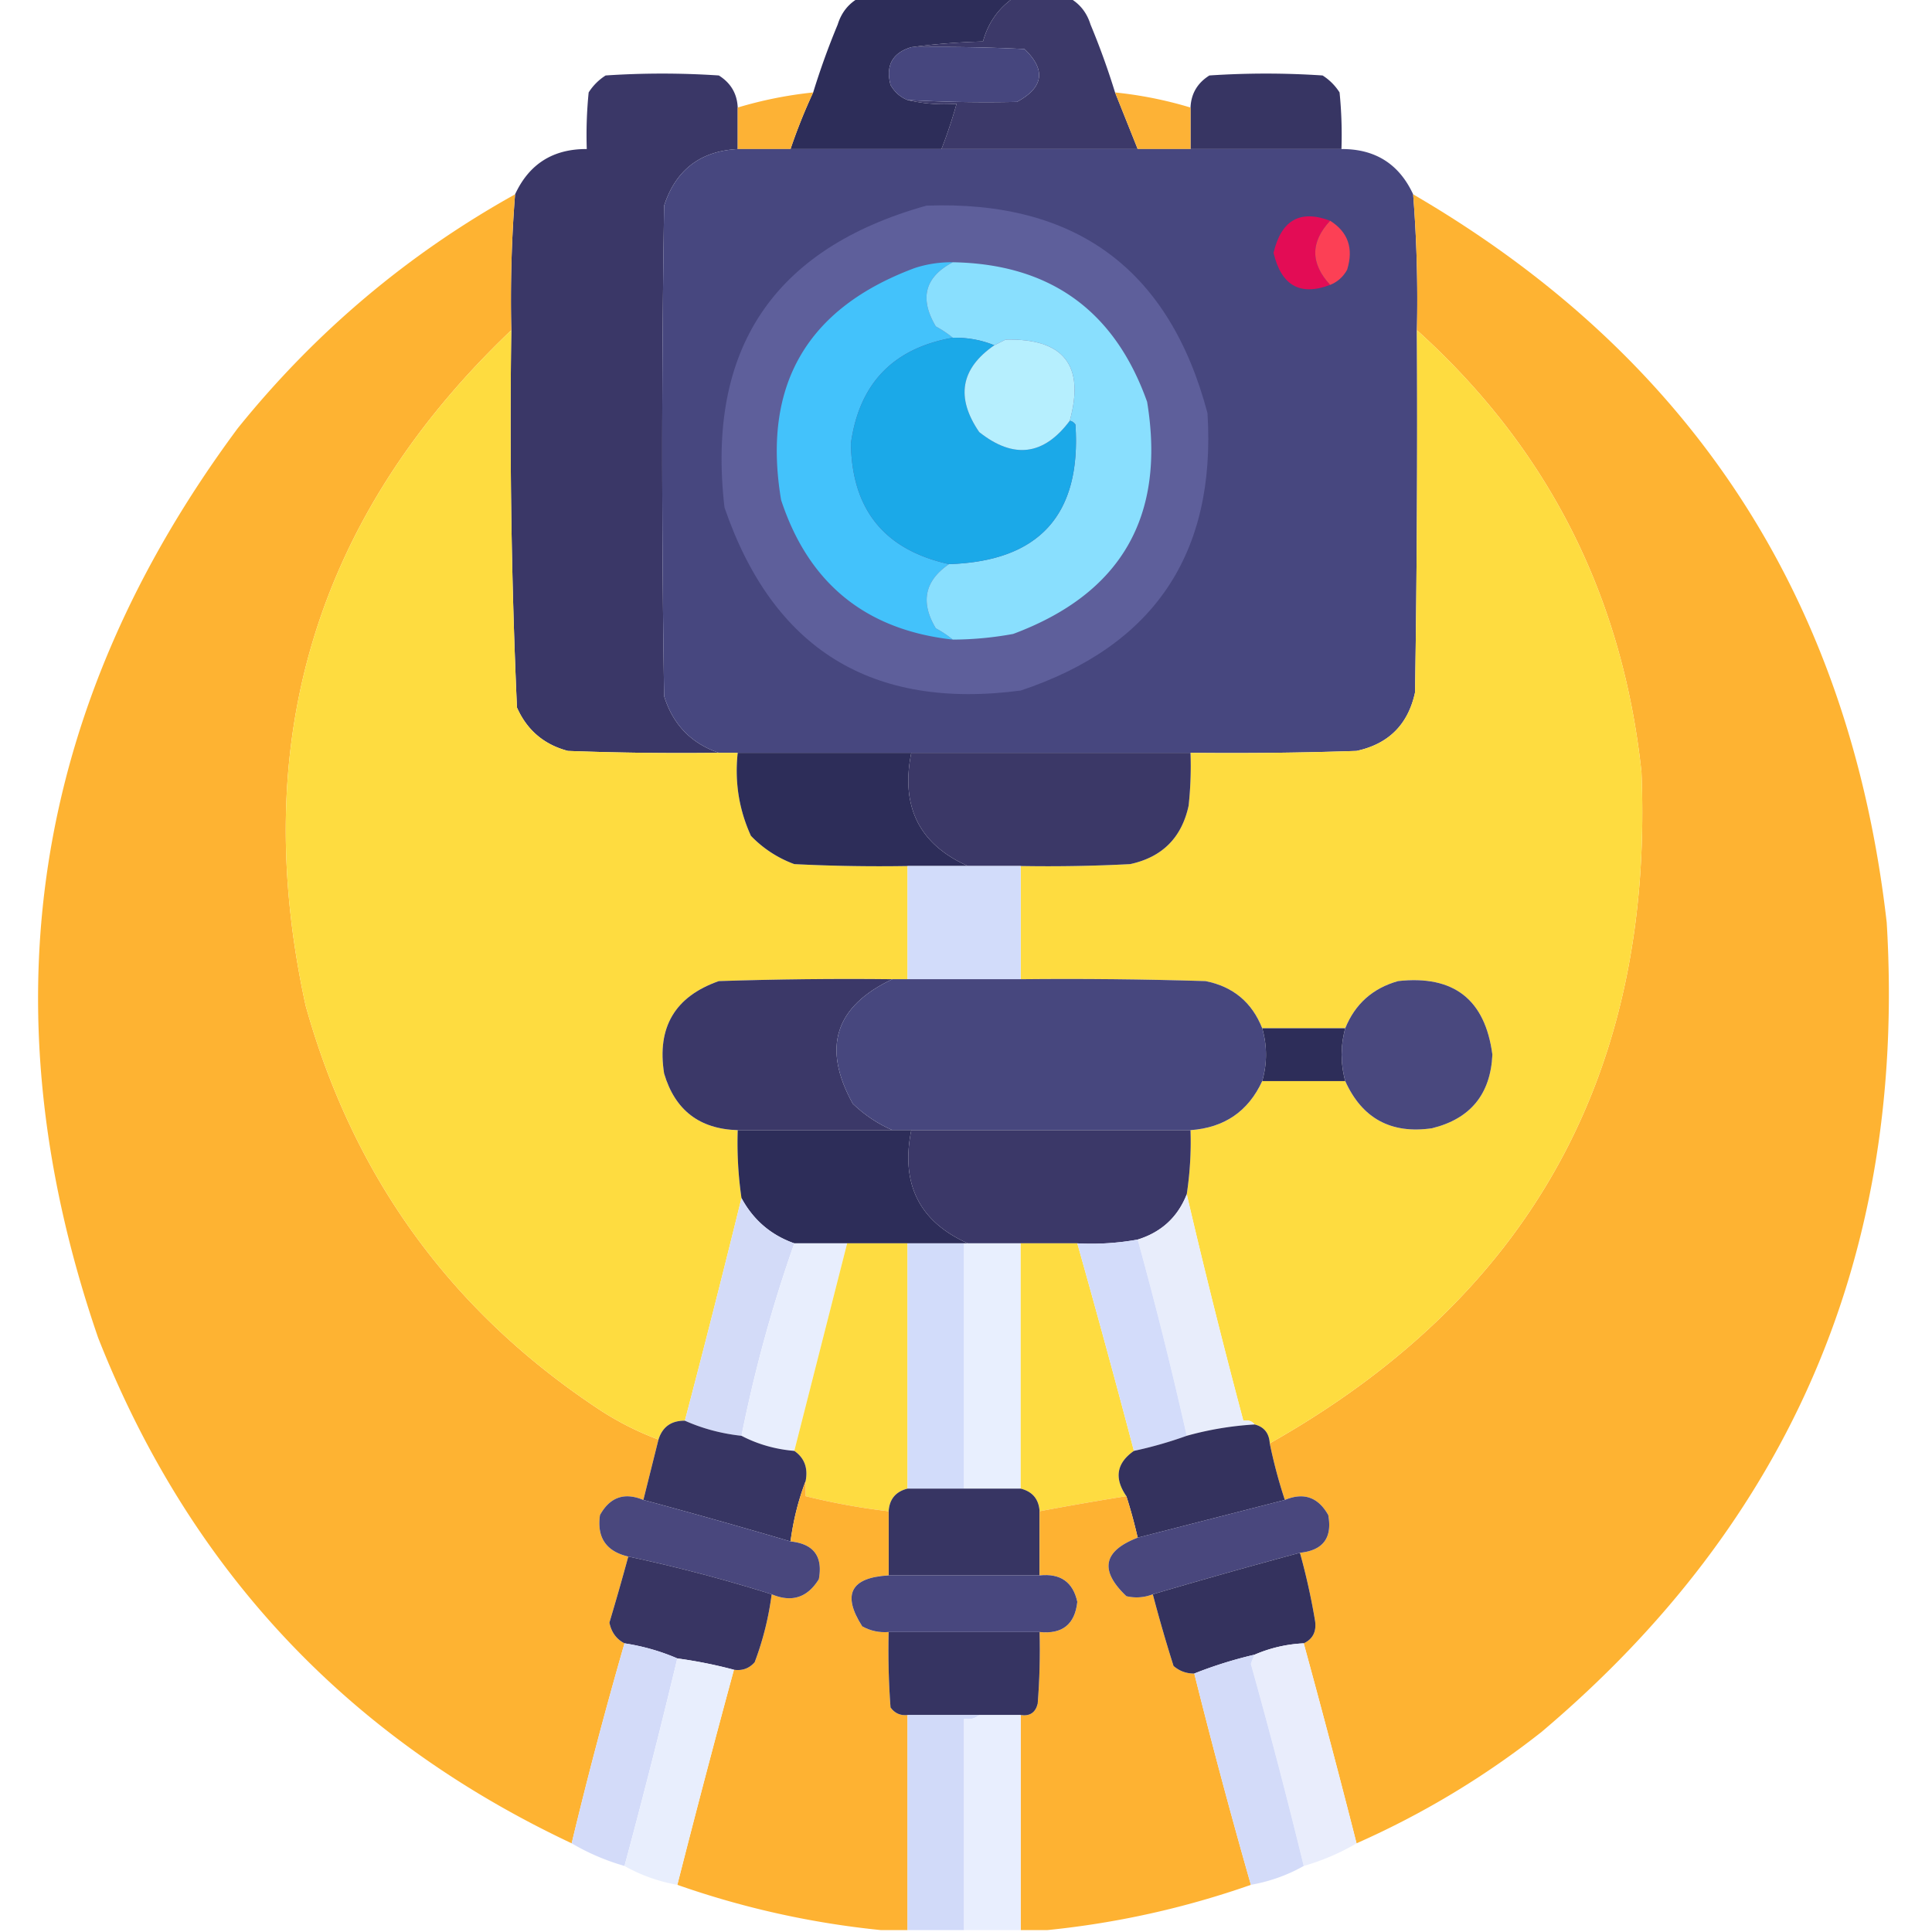 <svg xmlns="http://www.w3.org/2000/svg" width="512" height="512" style="shape-rendering:geometricPrecision;text-rendering:geometricPrecision;image-rendering:optimizeQuality;fill-rule:evenodd;clip-rule:evenodd"><path style="opacity:1" fill="#2d2d59" d="M227.5-.5h41c-3.997 2.801-6.664 6.635-8 11.5-6.513.172-12.847.672-19 1.5-5.002 1.519-6.836 4.852-5.5 10 1.049 1.884 2.549 3.218 4.5 4 4.134.985 8.468 1.318 13 1a126.583 126.583 0 0 1-4 12h-40a146.137 146.137 0 0 1 6-15 198.856 198.856 0 0 1 6.5-18c.967-3.12 2.8-5.454 5.5-7z"/><path style="opacity:.992" fill="#3b3868" d="M268.5-.5h15c2.7 1.546 4.533 3.88 5.5 7a198.856 198.856 0 0 1 6.5 18l6 15h-52a126.583 126.583 0 0 0 4-12c-4.532.318-8.866-.015-13-1a370.89 370.89 0 0 0 29 .5c7.083-3.825 7.75-8.492 2-14-9.994-.5-19.994-.666-30-.5a177.618 177.618 0 0 1 19-1.5c1.336-4.865 4.003-8.699 8-11.5z"/><path style="opacity:1" fill="#46467e" d="M241.5 12.5c10.006-.166 20.006 0 30 .5 5.75 5.508 5.083 10.175-2 14a370.89 370.89 0 0 1-29-.5c-1.951-.782-3.451-2.116-4.5-4-1.336-5.148.498-8.481 5.5-10z"/><path style="opacity:1" fill="#3a3767" d="M195.5 28.5v11c-9.929.547-16.429 5.547-19.5 15a4223.139 4223.139 0 0 0 0 130c2.351 7.516 7.184 12.516 14.5 15-13.337.167-26.671 0-40-.5-6.341-1.675-10.841-5.508-13.5-11.5a1701.73 1701.73 0 0 1-1.5-100 357.05 357.05 0 0 1 1-36c3.725-8.047 10.058-12.047 19-12a112.97 112.97 0 0 1 .5-15 14.503 14.503 0 0 1 4.5-4.5c10-.667 20-.667 30 0 3.175 1.995 4.842 4.828 5 8.5z"/><path style="opacity:.991" fill="#363462" d="M355.5 39.5h-40v-11c.158-3.672 1.825-6.505 5-8.5 10-.667 20-.667 30 0a14.503 14.503 0 0 1 4.5 4.5c.499 4.989.666 9.989.5 15z"/><path style="opacity:.984" fill="#fdb132" d="M215.5 24.5a146.137 146.137 0 0 0-6 15h-14v-11a107.771 107.771 0 0 1 20-4z"/><path style="opacity:.979" fill="#fdb132" d="M295.5 24.5a106.299 106.299 0 0 1 20 4v11h-14l-6-15z"/><path style="opacity:1" fill="#47477f" d="M195.5 39.5h160c8.942-.047 15.275 3.953 19 12a357.05 357.05 0 0 1 1 36c.167 32.002 0 64.002-.5 96-1.833 8.5-7 13.667-15.5 15.5-14.663.5-29.33.667-44 .5h-125c-7.316-2.484-12.149-7.484-14.5-15a4223.139 4223.139 0 0 1 0-130c3.071-9.453 9.571-14.453 19.5-15z"/><path style="opacity:.995" fill="#feb332" d="M374.5 51.5c73.904 43.062 115.737 107.395 125.5 193 5.225 87.059-25.275 158.559-91.5 214.5-15.061 11.867-31.395 21.701-49 29.5a3097.728 3097.728 0 0 0-14-53c2.427-1.144 3.427-3.144 3-6a175.672 175.672 0 0 0-4-18c6.118-.618 8.618-3.952 7.5-10-2.679-4.748-6.512-6.082-11.5-4a132.672 132.672 0 0 1-4-15c68.969-38.909 101.803-98.242 98.5-178-5.046-46.762-24.88-85.762-59.5-117a357.05 357.05 0 0 0-1-36zM136.5 51.5a357.05 357.05 0 0 0-1 36c-51.67 49.193-69.836 108.86-54.5 179 12.75 45.734 38.917 81.567 78.5 107.5a78.855 78.855 0 0 0 15 7.5l-4 16c-5.021-2.095-8.854-.762-11.5 4-.852 5.977 1.648 9.644 7.5 11a694.795 694.795 0 0 1-5 17.5c.507 2.545 1.841 4.379 4 5.5a1193.24 1193.24 0 0 0-14 53C91.985 460.482 50.151 415.815 26 354.5c-29.95-87.035-17.616-167.369 37-241 20.571-25.505 45.071-46.172 73.5-62z"/><path style="opacity:1" fill="#5e5f9b" d="M245.5 54.5c39.586-1.472 64.419 16.861 74.5 55 2.308 37.228-14.192 61.728-49.5 73.5-39.447 5.204-65.613-10.963-78.5-48.5-4.854-41.984 12.979-68.65 53.5-80z"/><path style="opacity:1" fill="#e30c55" d="M352.5 58.5c-5.256 5.639-5.256 11.306 0 17-7.949 3.016-12.949.183-15-8.5 2.051-8.683 7.051-11.517 15-8.5z"/><path style="opacity:1" fill="#fc4055" d="M352.5 58.5c4.757 2.992 6.257 7.325 4.5 13-1.049 1.884-2.549 3.218-4.5 4-5.256-5.694-5.256-11.361 0-17z"/><path style="opacity:1" fill="#43c2fb" d="M252.5 69.5c-7.407 3.91-8.907 9.577-4.5 17 1.652.9 3.152 1.9 4.5 3-15.788 2.788-24.788 12.121-27 28 .246 17.574 8.913 28.24 26 32-6.473 4.431-7.639 10.098-3.5 17a29.01 29.01 0 0 1 4.5 3c-23.066-2.561-38.232-14.894-45.5-37-5.085-30.335 6.748-50.835 35.5-61.5a31.29 31.29 0 0 1 10-1.5z"/><path style="opacity:1" fill="#89dffe" d="M252.5 69.5c25.726.444 42.892 12.778 51.5 37 4.98 30.325-6.854 50.825-35.5 61.5a90.094 90.094 0 0 1-16 1.5 29.01 29.01 0 0 0-4.5-3c-4.139-6.902-2.973-12.569 3.5-17 23.927-.761 35.094-13.094 33.5-37-.383-.556-.883-.889-1.5-1 4.053-14.699-1.614-21.866-17-21.5l-3 1.5c-3.409-1.403-7.075-2.07-11-2a29.067 29.067 0 0 0-4.5-3c-4.407-7.423-2.907-13.09 4.5-17z"/><path style="opacity:1" fill="#fedc40" d="M135.5 87.5a1701.73 1701.73 0 0 0 1.5 100c2.659 5.992 7.159 9.825 13.5 11.5 13.329.5 26.663.667 40 .5h5c-.835 7.706.331 15.039 3.5 22a30.379 30.379 0 0 0 11.5 7.5c9.994.5 19.994.666 30 .5v30h-4c-15.337-.167-30.67 0-46 .5-11.623 4.073-16.457 12.239-14.5 24.5 2.879 9.712 9.379 14.712 19.5 15a102.078 102.078 0 0 0 1 18 3809.944 3809.944 0 0 1-15 59c-3.608-.036-5.941 1.631-7 5a78.855 78.855 0 0 1-15-7.5c-39.583-25.933-65.75-61.766-78.5-107.5-15.336-70.14 2.83-129.807 54.5-179zM375.5 87.5c34.62 31.238 54.454 70.238 59.5 117 3.303 79.758-29.531 139.091-98.5 178-.17-2.704-1.503-4.371-4-5-.709-.904-1.709-1.237-3-1a1971.974 1971.974 0 0 1-15-60 92.74 92.74 0 0 0 1-17c8.968-.639 15.302-4.973 19-13h22c4.478 9.908 12.145 14.074 23 12.5 10.175-2.511 15.508-9.011 16-19.5-1.918-14.634-10.251-21.134-25-19.5-6.728 1.896-11.395 6.063-14 12.5h-22c-2.71-6.873-7.71-11.04-15-12.5-16.33-.5-32.663-.667-49-.5v-30c9.672.166 19.339 0 29-.5 8.5-1.833 13.667-7 15.5-15.5.499-4.655.666-9.321.5-14 14.67.167 29.337 0 44-.5 8.5-1.833 13.667-7 15.5-15.5.5-31.998.667-63.998.5-96z"/><path style="opacity:1" fill="#1ba9e8" d="M252.5 89.5c3.925-.07 7.591.597 11 2-8.934 6.175-10.267 13.842-4 23 9.105 7.222 17.105 6.222 24-3 .617.111 1.117.444 1.5 1 1.594 23.906-9.573 36.239-33.5 37-17.087-3.76-25.754-14.426-26-32 2.212-15.879 11.212-25.212 27-28z"/><path style="opacity:1" fill="#b6effe" d="M283.5 111.5c-6.895 9.222-14.895 10.222-24 3-6.267-9.158-4.934-16.825 4-23l3-1.5c15.386-.366 21.053 6.801 17 21.5z"/><path style="opacity:1" fill="#2d2d59" d="M195.5 199.5h46c-2.867 14.269 2.133 24.269 15 30h-16c-10.006.166-20.006 0-30-.5a30.379 30.379 0 0 1-11.5-7.5c-3.169-6.961-4.335-14.294-3.5-22z"/><path style="opacity:1" fill="#3b3867" d="M241.5 199.5h74a98.432 98.432 0 0 1-.5 14c-1.833 8.5-7 13.667-15.5 15.5-9.661.5-19.328.666-29 .5h-14c-12.867-5.731-17.867-15.731-15-30z"/><path style="opacity:1" fill="#d2dcfa" d="M240.5 229.5h30v30h-30v-30z"/><path style="opacity:1" fill="#3b3868" d="M236.5 259.5c-15.216 7.151-18.716 18.151-10.5 33 3.154 3.012 6.654 5.345 10.5 7h-41c-10.121-.288-16.621-5.288-19.5-15-1.957-12.261 2.877-20.427 14.5-24.5 15.33-.5 30.663-.667 46-.5z"/><path style="opacity:1" fill="#47477e" d="M236.5 259.5h34c16.337-.167 32.67 0 49 .5 7.29 1.46 12.29 5.627 15 12.5 1.333 4.667 1.333 9.333 0 14-3.698 8.027-10.032 12.361-19 13h-79c-3.846-1.655-7.346-3.988-10.5-7-8.216-14.849-4.716-25.849 10.5-33z"/><path style="opacity:1" fill="#49487e" d="M356.5 286.5c-1.262-4.681-1.262-9.348 0-14 2.605-6.437 7.272-10.604 14-12.5 14.749-1.634 23.082 4.866 25 19.5-.492 10.489-5.825 16.989-16 19.5-10.855 1.574-18.522-2.592-23-12.5z"/><path style="opacity:1" fill="#2d2d59" d="M334.5 272.5h22c-1.262 4.652-1.262 9.319 0 14h-22c1.333-4.667 1.333-9.333 0-14zM195.5 299.5h46c-2.867 14.269 2.133 24.269 15 30h-46c-6.191-2.189-10.858-6.189-14-12a102.078 102.078 0 0 1-1-18z"/><path style="opacity:1" fill="#3b3868" d="M241.5 299.5h74a92.74 92.74 0 0 1-1 17c-2.373 6.036-6.706 10.036-13 12a69.302 69.302 0 0 1-16 1h-29c-12.867-5.731-17.867-15.731-15-30z"/><path style="opacity:1" fill="#d3dbf8" d="M196.5 317.5c3.142 5.811 7.809 9.811 14 12-5.832 16.522-10.499 33.522-14 51-5.309-.576-10.309-1.909-15-4a3809.944 3809.944 0 0 0 15-59z"/><path style="opacity:1" fill="#e8edfb" d="M314.5 316.5a1971.974 1971.974 0 0 0 15 60c1.291-.237 2.291.096 3 1a85.753 85.753 0 0 0-18 3 1127.675 1127.675 0 0 0-13-52c6.294-1.964 10.627-5.964 13-12z"/><path style="opacity:1" fill="#e8eefd" d="M210.5 329.5h14c-4.673 18.349-9.34 36.682-14 55-5.029-.42-9.695-1.754-14-4 3.501-17.478 8.168-34.478 14-51z"/><path style="opacity:1" fill="#fedc41" d="M224.5 329.5h16v65c-3.121.788-4.788 2.788-5 6a175.935 175.935 0 0 1-22-4v-4c.671-3.486-.329-6.153-3-8 4.66-18.318 9.327-36.651 14-55z"/><path style="opacity:1" fill="#d2dcfa" d="M240.5 329.5h15v65h-15v-65z"/><path style="opacity:1" fill="#e8effe" d="M255.5 329.5h15v65h-15v-65z"/><path style="opacity:1" fill="#fedc41" d="M270.5 329.5h15a3334.807 3334.807 0 0 1 15 55c-4.619 3.228-5.286 7.228-2 12a830.155 830.155 0 0 0-23 4c-.212-3.212-1.879-5.212-5-6v-65z"/><path style="opacity:1" fill="#d3dcfa" d="M301.5 328.5a1127.675 1127.675 0 0 1 13 52 108.91 108.91 0 0 1-14 4 3334.807 3334.807 0 0 0-15-55 69.302 69.302 0 0 0 16-1z"/><path style="opacity:1" fill="#34325e" d="M332.5 377.5c2.497.629 3.83 2.296 4 5a132.672 132.672 0 0 0 4 15l-39 10a133.74 133.74 0 0 0-3-11c-3.286-4.772-2.619-8.772 2-12a108.91 108.91 0 0 0 14-4 85.753 85.753 0 0 1 18-3z"/><path style="opacity:1" fill="#373563" d="M181.5 376.5c4.691 2.091 9.691 3.424 15 4 4.305 2.246 8.971 3.58 14 4 2.671 1.847 3.671 4.514 3 8-1.935 5.073-3.268 10.406-4 16a1703.764 1703.764 0 0 0-39-11l4-16c1.059-3.369 3.392-5.036 7-5zM240.5 394.5h30c3.121.788 4.788 2.788 5 6v17h-40v-17c.212-3.212 1.879-5.212 5-6z"/><path style="opacity:.996" fill="#feb232" d="M213.5 392.5v4a175.935 175.935 0 0 0 22 4v17c-10.063.554-12.397 5.054-7 13.5 2.177 1.202 4.511 1.702 7 1.5-.166 6.675 0 13.342.5 20 1.11 1.537 2.61 2.203 4.5 2v57h-7a233.294 233.294 0 0 1-54-12 3594.226 3594.226 0 0 1 15-57c2.222.322 4.056-.345 5.5-2a79.948 79.948 0 0 0 4.5-18c5.311 2.238 9.478.905 12.5-4 1.118-6.048-1.382-9.382-7.5-10 .732-5.594 2.065-10.927 4-16zM298.5 396.5a133.74 133.74 0 0 1 3 11c-9.171 3.525-10.171 8.691-3 15.5 2.385.556 4.718.39 7-.5a404.14 404.14 0 0 0 5.5 19c1.584 1.361 3.418 2.028 5.5 2a1727.478 1727.478 0 0 0 15 56 233.34 233.34 0 0 1-54 12h-7v-57c2.411.363 3.911-.637 4.5-3 .5-6.325.666-12.658.5-19 6.03.632 9.363-2.035 10-8-1.153-5.256-4.487-7.59-10-7v-17a830.155 830.155 0 0 1 23-4z"/><path style="opacity:1" fill="#49477d" d="M170.5 397.5a1703.764 1703.764 0 0 1 39 11c6.118.618 8.618 3.952 7.5 10-3.022 4.905-7.189 6.238-12.5 4a409.181 409.181 0 0 0-38-10c-5.852-1.356-8.352-5.023-7.5-11 2.646-4.762 6.479-6.095 11.5-4zM344.5 411.5a1690.649 1690.649 0 0 0-39 11 11.596 11.596 0 0 1-7 .5c-7.171-6.809-6.171-11.975 3-15.5l39-10c4.988-2.082 8.821-.748 11.5 4 1.118 6.048-1.382 9.382-7.5 10z"/><path style="opacity:1" fill="#383563" d="M166.5 412.5a409.181 409.181 0 0 1 38 10 79.948 79.948 0 0 1-4.5 18c-1.444 1.655-3.278 2.322-5.5 2a122.496 122.496 0 0 0-15-3c-4.397-1.905-9.063-3.239-14-4-2.159-1.121-3.493-2.955-4-5.5a694.795 694.795 0 0 0 5-17.5z"/><path style="opacity:1" fill="#48477e" d="M235.5 417.5h40c5.513-.59 8.847 1.744 10 7-.637 5.965-3.97 8.632-10 8h-40c-2.489.202-4.823-.298-7-1.5-5.397-8.446-3.063-12.946 7-13.5z"/><path style="opacity:1" fill="#34325e" d="M344.5 411.5a175.672 175.672 0 0 1 4 18c.427 2.856-.573 4.856-3 6a37.028 37.028 0 0 0-13 3 112.181 112.181 0 0 0-16 5c-2.082.028-3.916-.639-5.5-2a404.14 404.14 0 0 1-5.5-19 1690.649 1690.649 0 0 1 39-11z"/><path style="opacity:1" fill="#363462" d="M235.5 432.5h40c.166 6.342 0 12.675-.5 19-.589 2.363-2.089 3.363-4.5 3h-30c-1.89.203-3.39-.463-4.5-2-.5-6.658-.666-13.325-.5-20z"/><path style="opacity:1" fill="#d3dbf9" d="M165.5 435.5c4.937.761 9.603 2.095 14 4a2036.687 2036.687 0 0 1-14 55c-4.978-1.432-9.644-3.432-14-6a1193.24 1193.24 0 0 1 14-53z"/><path style="opacity:.993" fill="#e9edfc" d="M345.5 435.5a3097.728 3097.728 0 0 1 14 53c-4.356 2.568-9.022 4.568-14 6a1597.807 1597.807 0 0 0-14-53.5c.243-.902.577-1.735 1-2.5a37.028 37.028 0 0 1 13-3z"/><path style="opacity:.995" fill="#e8eefd" d="M179.5 439.5a122.496 122.496 0 0 1 15 3 3594.226 3594.226 0 0 0-15 57c-5.034-.898-9.701-2.565-14-5a2036.687 2036.687 0 0 0 14-55z"/><path style="opacity:1" fill="#d3dbf9" d="M332.5 438.5a11.123 11.123 0 0 0-1 2.5 1597.807 1597.807 0 0 1 14 53.5c-4.299 2.435-8.966 4.102-14 5a1727.478 1727.478 0 0 1-15-56 112.181 112.181 0 0 1 16-5z"/><path style="opacity:1" fill="#d1daf9" d="M240.5 454.5h19c-1.068.934-2.401 1.268-4 1v56h-15v-57z"/><path style="opacity:.997" fill="#e8eefe" d="M259.5 454.5h11v57h-15v-56c1.599.268 2.932-.066 4-1z"/></svg>